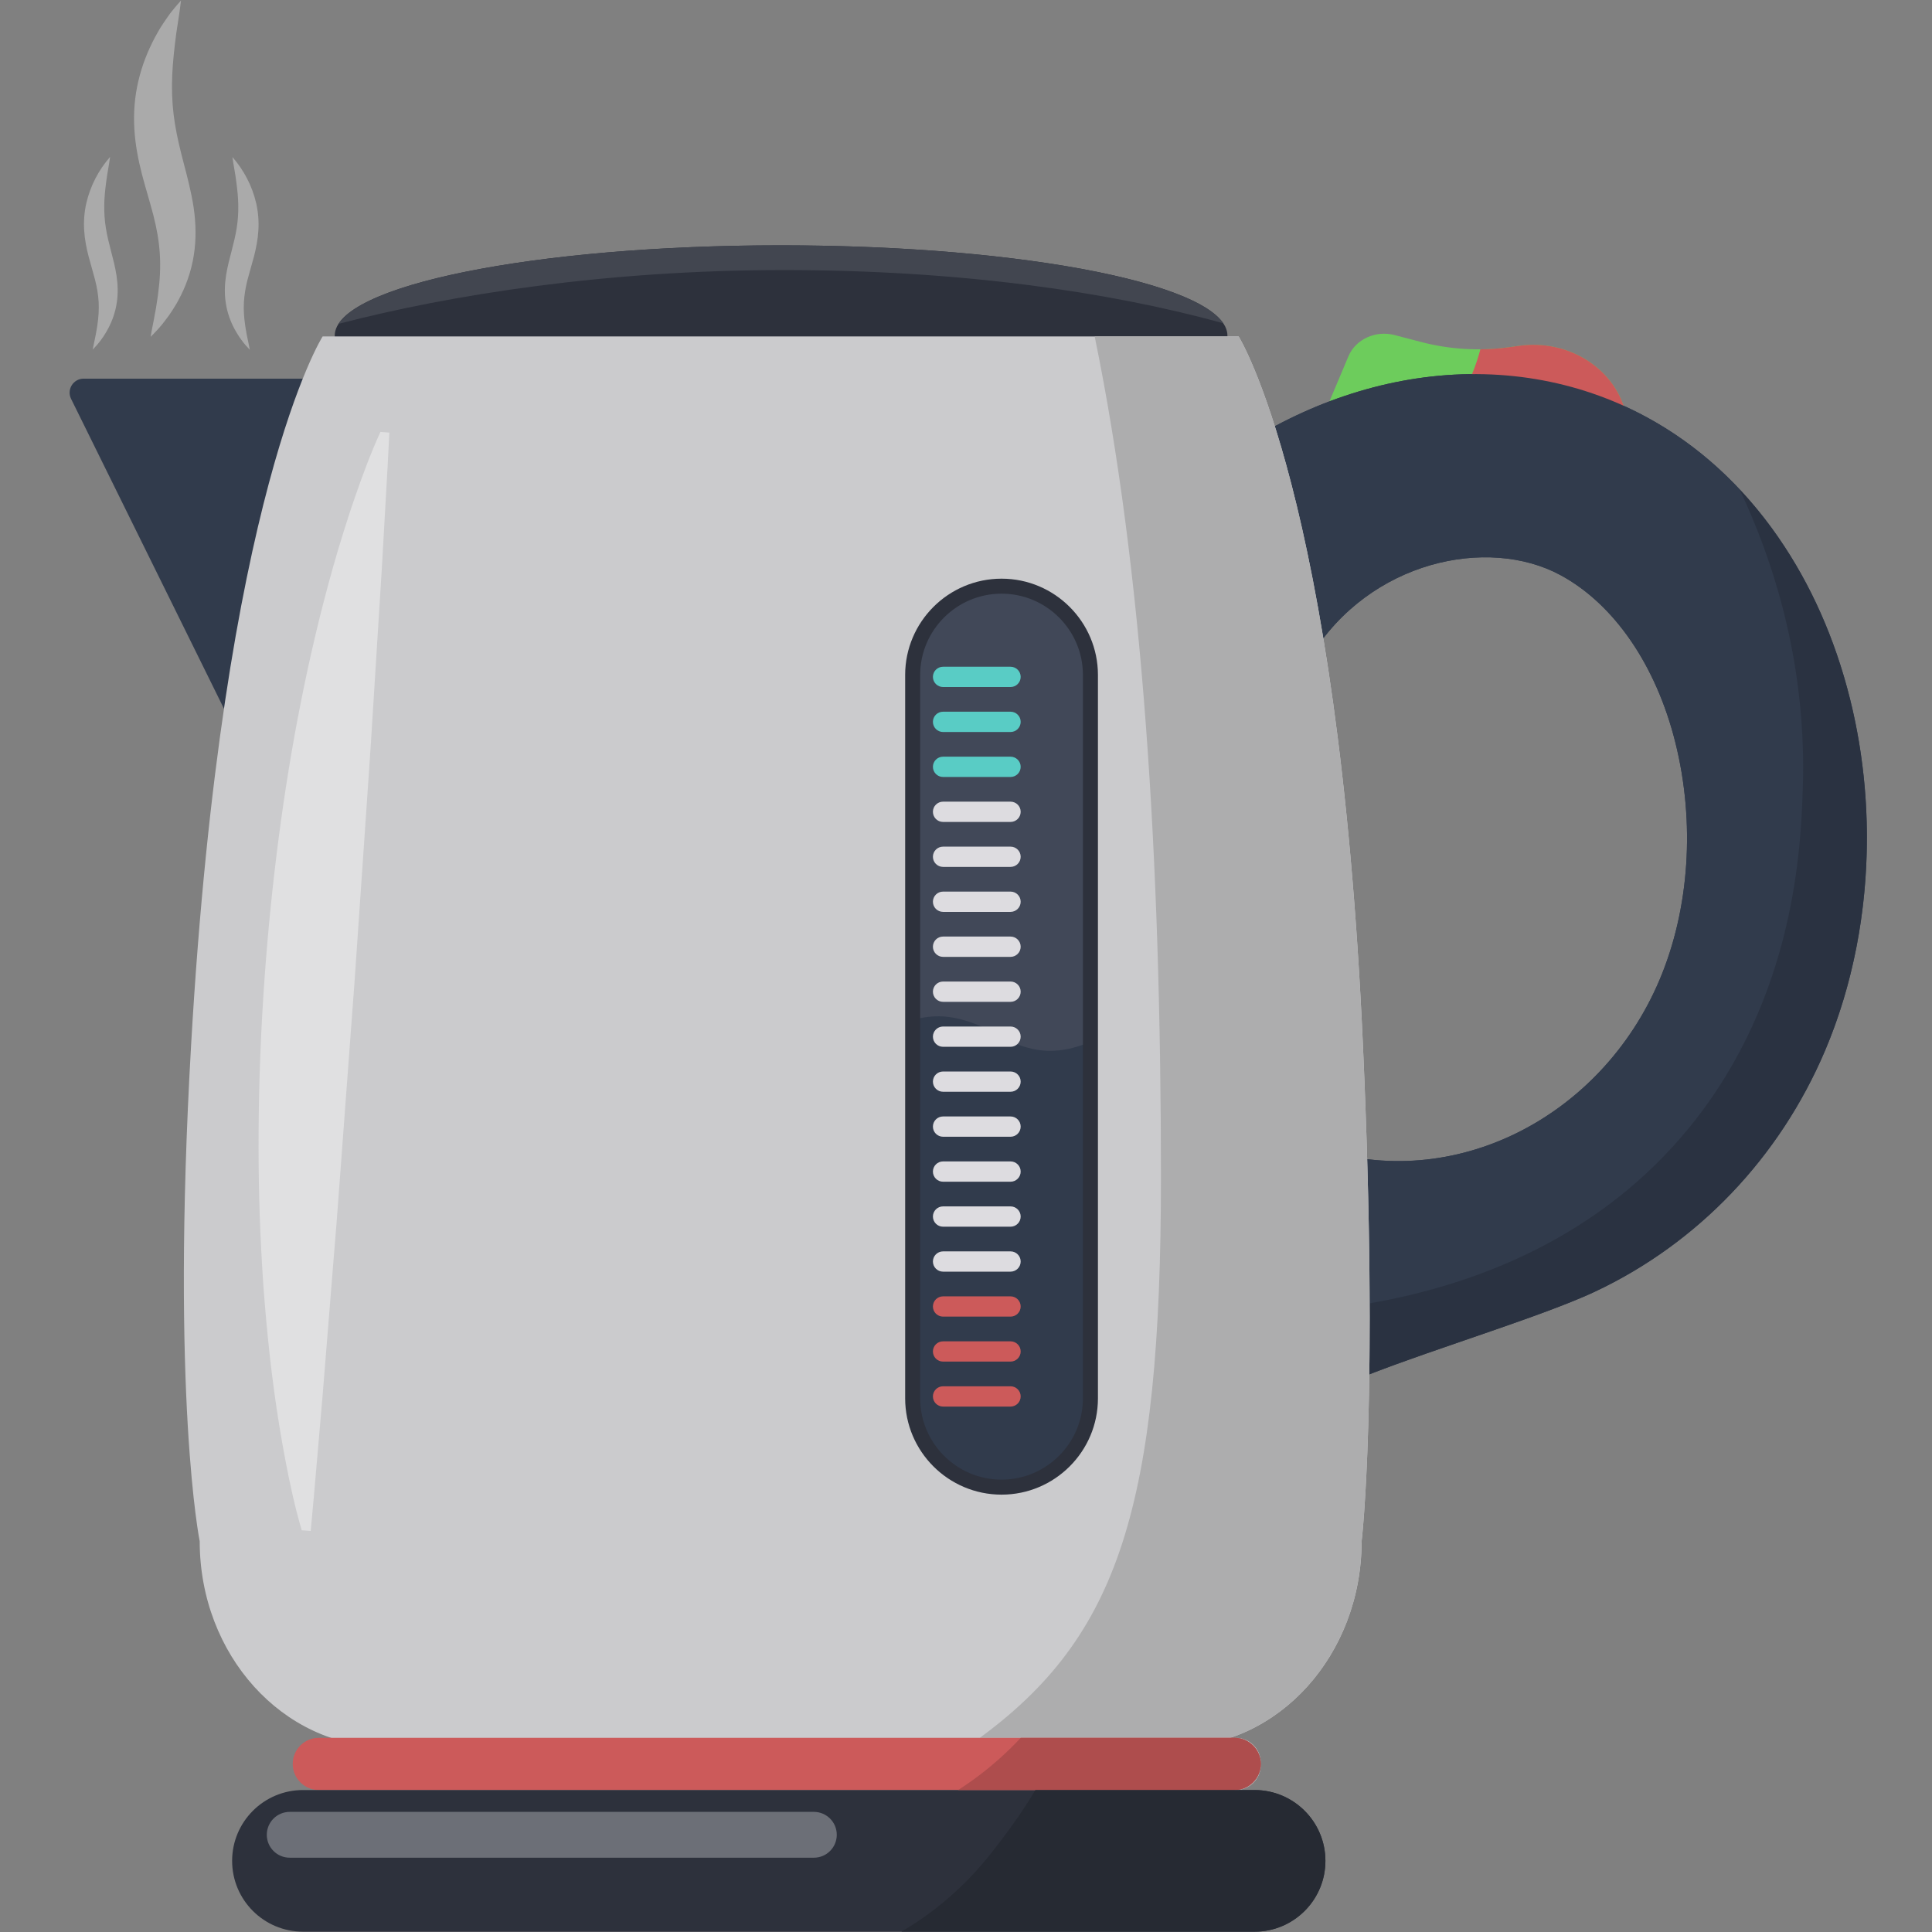<svg xmlns="http://www.w3.org/2000/svg" xmlns:xlink="http://www.w3.org/1999/xlink" width="500" zoomAndPan="magnify" viewBox="0 0 375 375" height="500" preserveAspectRatio="xMidYMid meet" version="1.0"><rect x="0" y="0" width="375" height="375" fill="#808080" stroke="none"/><defs><clipPath id="b6bfb13e56"><path d="M 232.434 72.23 L 362.367 72.23 L 362.367 270 L 232.434 270 Z M 232.434 72.23 " clip-rule="nonzero"/></clipPath><clipPath id="c5c0dad7e2"><path d="M 265.039 94.727 L 362.367 94.727 L 362.367 266.93 L 265.039 266.93 Z M 265.039 94.727 " clip-rule="nonzero"/></clipPath><clipPath id="4d25d4a92b"><path d="M 45 347 L 257.277 347 L 257.277 374.938 L 45 374.938 Z M 45 347 " clip-rule="nonzero"/></clipPath><clipPath id="bf99d4033e"><path d="M 174.211 347 L 257.277 347 L 257.277 374.938 L 174.211 374.938 Z M 174.211 347 " clip-rule="nonzero"/></clipPath></defs><path fill="#6dcc5c" d="M 315.461 79.762 L 257.262 79.762 L 261.734 69.148 C 263.125 65.852 267.004 64.07 270.691 65.035 L 275.797 66.371 C 281.41 67.844 287.301 68.184 293.07 67.367 L 294.848 67.117 C 304.219 65.797 313.141 71.27 315.461 79.762 " fill-opacity="1" fill-rule="nonzero"/><g clip-path="url(#b6bfb13e56)"><path fill="#313b4c" d="M 259.398 269.496 C 252.98 269.496 255.566 222.777 255.566 222.777 C 282.195 231.672 310.793 216.863 322.086 190.262 C 327.941 176.465 329.066 159.633 325.176 144.082 C 321.422 129.086 313.293 117.254 302.879 111.625 C 288.785 104.008 265.852 108.871 254.457 127.371 L 232.57 92.586 C 245.336 82.336 259.961 75.73 274.863 73.477 C 290.652 71.094 306.086 73.664 319.504 80.914 C 329.582 86.359 338.227 94.242 345.199 104.34 C 351.492 113.449 356.16 123.969 359.074 135.609 C 364.77 158.371 363.016 183.258 354.254 203.898 C 345.426 224.695 329.539 241.332 309.523 250.738 C 297.809 256.246 270.039 264.285 259.398 269.496 " fill-opacity="1" fill-rule="nonzero"/></g><path fill="#cc5a5a" d="M 294.848 67.117 L 293.07 67.367 C 291.168 67.637 289.258 67.777 287.344 67.797 C 285.957 72.996 283.773 77.023 281.965 79.762 L 315.461 79.762 C 313.141 71.27 304.219 65.797 294.848 67.117 " fill-opacity="1" fill-rule="nonzero"/><path fill="#313b4c" d="M 328.078 218.621 C 348.539 193.375 349.547 164.004 349.918 153.145 C 350.75 128.859 344.211 108.832 337.652 94.973 C 332.281 89.25 326.215 84.539 319.504 80.914 C 306.086 73.664 290.652 71.094 274.863 73.477 C 259.961 75.73 245.336 82.336 232.57 92.586 L 254.457 127.371 C 265.852 108.871 288.785 104.008 302.879 111.625 C 313.293 117.254 321.422 129.086 325.176 144.082 C 329.066 159.633 327.941 176.465 322.086 190.262 C 310.793 216.863 282.195 231.672 255.566 222.777 C 255.566 222.777 254.57 240.746 255.348 254.395 C 277.066 252.289 307.203 244.367 328.078 218.621 " fill-opacity="1" fill-rule="nonzero"/><path fill="#d9d9d9" d="M 345.152 104.27 C 345.148 104.262 345.145 104.258 345.137 104.246 C 345.145 104.258 345.148 104.262 345.152 104.27 M 345.098 104.191 C 345.094 104.188 345.094 104.184 345.09 104.176 C 345.094 104.184 345.094 104.188 345.098 104.191 " fill-opacity="1" fill-rule="nonzero"/><g clip-path="url(#c5c0dad7e2)"><path fill="#2a3241" d="M 265.781 266.762 C 265.828 263.469 265.852 259.902 265.852 256.059 C 265.852 255.051 265.852 254.027 265.848 252.977 C 286.078 249.449 310.398 240.426 328.078 218.621 C 348.539 193.375 349.547 164.004 349.918 153.145 C 349.965 151.723 349.988 150.316 349.988 148.922 C 349.984 126.535 343.824 108.02 337.652 94.973 C 340.309 97.801 342.789 100.867 345.09 104.176 C 345.094 104.184 345.094 104.188 345.098 104.191 C 345.113 104.211 345.125 104.23 345.137 104.246 C 345.145 104.258 345.148 104.262 345.152 104.27 C 345.168 104.293 345.188 104.316 345.199 104.34 C 351.492 113.449 356.16 123.969 359.074 135.609 C 361.277 144.414 362.363 153.531 362.363 162.602 C 362.363 176.984 359.625 191.242 354.254 203.898 C 345.426 224.695 329.539 241.332 309.523 250.738 C 299.707 255.352 278.621 261.742 265.781 266.762 " fill-opacity="1" fill-rule="nonzero"/></g><path fill="#313b4c" d="M 46.168 143.02 L 63.586 73.496 L 16.238 73.496 C 14.223 73.496 12.906 75.609 13.797 77.418 L 46.168 143.02 " fill-opacity="1" fill-rule="nonzero"/><path fill="#2d313c" d="M 238.242 65.145 C 238.242 74.824 199.457 82.672 151.605 82.672 C 103.758 82.672 64.973 74.824 64.973 65.145 C 64.973 55.465 103.758 47.617 151.605 47.617 C 199.457 47.617 238.242 55.465 238.242 65.145 " fill-opacity="1" fill-rule="nonzero"/><path fill="#ffffff" d="M 144.836 47.668 L 144.836 47.668 M 144.895 47.668 C 144.898 47.668 144.902 47.668 144.906 47.668 C 144.902 47.668 144.898 47.668 144.895 47.668 M 144.961 47.668 L 144.965 47.668 C 144.961 47.668 144.965 47.668 144.961 47.668 M 145.594 47.66 C 145.594 47.66 145.598 47.66 145.602 47.66 C 145.598 47.66 145.594 47.66 145.594 47.66 M 145.656 47.656 C 145.66 47.656 145.664 47.656 145.664 47.656 C 145.664 47.656 145.66 47.656 145.656 47.656 M 145.723 47.656 L 145.727 47.656 L 145.723 47.656 M 145.785 47.656 C 145.785 47.656 145.789 47.656 145.793 47.656 C 145.789 47.656 145.785 47.656 145.785 47.656 M 146.16 47.652 C 146.164 47.652 146.164 47.652 146.168 47.652 C 146.164 47.652 146.164 47.652 146.16 47.652 M 146.289 47.652 L 146.301 47.652 L 146.289 47.652 M 146.352 47.648 C 146.355 47.648 146.355 47.648 146.363 47.648 C 146.359 47.648 146.355 47.648 146.352 47.648 M 146.418 47.648 L 146.426 47.648 C 146.422 47.648 146.422 47.648 146.418 47.648 M 146.543 47.648 C 146.547 47.648 146.551 47.648 146.559 47.648 C 146.551 47.648 146.547 47.648 146.543 47.648 M 146.613 47.645 L 146.613 47.645 M 147.051 47.641 C 147.055 47.641 147.059 47.641 147.062 47.641 C 147.059 47.641 147.051 47.641 147.051 47.641 M 147.102 47.641 C 147.113 47.641 147.125 47.641 147.137 47.641 C 147.125 47.641 147.113 47.641 147.102 47.641 M 147.168 47.641 C 147.176 47.641 147.188 47.641 147.195 47.641 C 147.188 47.641 147.18 47.641 147.168 47.641 M 147.242 47.641 C 147.25 47.641 147.25 47.641 147.258 47.641 C 147.25 47.641 147.25 47.641 147.242 47.641 M 147.305 47.641 C 147.312 47.641 147.316 47.641 147.324 47.641 C 147.316 47.641 147.312 47.641 147.305 47.641 M 147.371 47.641 C 147.375 47.641 147.383 47.641 147.387 47.641 C 147.383 47.641 147.379 47.641 147.371 47.641 M 147.438 47.641 C 147.438 47.641 147.441 47.641 147.445 47.641 C 147.441 47.641 147.438 47.641 147.438 47.641 M 147.668 47.637 C 147.684 47.637 147.688 47.637 147.699 47.637 C 147.688 47.637 147.684 47.637 147.668 47.637 M 147.734 47.637 C 147.742 47.637 147.754 47.633 147.762 47.633 C 147.75 47.633 147.746 47.637 147.734 47.637 M 147.805 47.633 C 147.812 47.633 147.82 47.633 147.828 47.633 C 147.82 47.633 147.812 47.633 147.805 47.633 M 147.875 47.633 C 147.883 47.633 147.887 47.633 147.891 47.633 C 147.887 47.633 147.883 47.633 147.875 47.633 M 147.938 47.633 C 147.945 47.633 147.953 47.633 147.961 47.633 C 147.953 47.633 147.945 47.633 147.938 47.633 M 148.008 47.633 C 148.008 47.633 148.016 47.633 148.023 47.633 C 148.016 47.633 148.012 47.633 148.008 47.633 M 148.066 47.633 C 148.078 47.633 148.09 47.633 148.098 47.633 C 148.09 47.633 148.078 47.633 148.066 47.633 M 155.133 47.633 C 155.125 47.633 155.113 47.633 155.109 47.629 C 155.117 47.633 155.125 47.633 155.133 47.633 M 148.129 47.629 C 148.145 47.629 148.152 47.629 148.168 47.629 C 148.156 47.629 148.141 47.629 148.129 47.629 M 155.074 47.629 C 155.062 47.629 155.059 47.629 155.043 47.629 C 155.051 47.629 155.066 47.629 155.074 47.629 M 148.199 47.629 C 148.215 47.629 148.234 47.629 148.25 47.629 C 148.23 47.629 148.215 47.629 148.199 47.629 M 155.004 47.629 C 154.992 47.629 154.984 47.629 154.977 47.629 C 154.984 47.629 154.996 47.629 155.004 47.629 M 148.258 47.629 C 148.281 47.629 148.305 47.629 148.324 47.629 C 148.301 47.629 148.281 47.629 148.258 47.629 M 154.941 47.629 C 154.934 47.629 154.922 47.629 154.91 47.629 C 154.922 47.629 154.934 47.629 154.941 47.629 M 148.328 47.629 C 148.375 47.629 148.418 47.629 148.465 47.629 C 148.418 47.629 148.375 47.629 148.328 47.629 M 154.875 47.629 C 154.867 47.629 154.848 47.629 154.84 47.629 C 154.852 47.629 154.863 47.629 154.875 47.629 M 154.812 47.629 C 154.801 47.629 154.785 47.629 154.773 47.629 C 154.785 47.629 154.801 47.629 154.812 47.629 M 154.742 47.629 C 154.734 47.629 154.727 47.629 154.719 47.629 C 154.727 47.629 154.734 47.629 154.742 47.629 M 148.492 47.629 C 148.508 47.629 148.516 47.629 148.531 47.629 C 148.52 47.629 148.504 47.629 148.492 47.629 M 148.562 47.629 C 148.574 47.629 148.582 47.629 148.594 47.629 C 148.582 47.629 148.578 47.629 148.562 47.629 M 148.633 47.629 C 148.645 47.629 148.652 47.629 148.664 47.629 C 148.652 47.629 148.645 47.629 148.633 47.629 M 154.555 47.629 C 154.555 47.629 154.547 47.629 154.543 47.629 C 154.547 47.629 154.555 47.629 154.555 47.629 M 148.691 47.629 C 148.703 47.629 148.723 47.629 148.734 47.629 C 148.719 47.629 148.703 47.629 148.691 47.629 M 154.508 47.629 C 154.5 47.629 154.488 47.629 154.477 47.629 C 154.488 47.629 154.496 47.629 154.508 47.629 M 148.758 47.629 C 148.773 47.629 148.789 47.629 148.805 47.629 C 148.789 47.629 148.773 47.629 148.758 47.629 M 154.441 47.629 C 154.43 47.629 154.422 47.629 154.41 47.629 C 154.422 47.629 154.43 47.629 154.441 47.629 M 148.82 47.629 C 148.836 47.629 148.855 47.629 148.871 47.629 C 148.855 47.629 148.84 47.629 148.82 47.629 M 154.379 47.629 C 154.367 47.629 154.355 47.629 154.344 47.629 C 154.355 47.629 154.367 47.629 154.379 47.629 M 148.891 47.629 C 148.906 47.629 148.926 47.629 148.945 47.629 C 148.926 47.629 148.91 47.629 148.891 47.629 M 154.312 47.629 C 154.297 47.629 154.289 47.629 154.277 47.629 C 154.285 47.629 154.301 47.629 154.312 47.629 M 148.957 47.629 C 148.973 47.625 148.992 47.625 149.008 47.625 C 148.996 47.625 148.973 47.625 148.957 47.629 M 154.246 47.625 C 154.23 47.625 154.223 47.625 154.211 47.625 C 154.223 47.625 154.23 47.625 154.246 47.625 M 149.027 47.625 C 149.047 47.625 149.066 47.625 149.082 47.625 C 149.066 47.625 149.047 47.625 149.027 47.625 M 154.176 47.625 C 154.168 47.625 154.152 47.625 154.145 47.625 C 154.156 47.625 154.164 47.625 154.176 47.625 M 149.094 47.625 C 149.137 47.625 149.188 47.625 149.23 47.625 C 149.188 47.625 149.141 47.625 149.094 47.625 M 154.109 47.625 C 154.098 47.625 154.082 47.625 154.066 47.625 C 154.082 47.625 154.098 47.625 154.109 47.625 M 154.047 47.625 C 154.031 47.625 154.004 47.625 153.988 47.625 C 154.008 47.625 154.027 47.625 154.047 47.625 M 153.98 47.625 C 153.965 47.625 153.945 47.625 153.93 47.625 C 153.945 47.625 153.961 47.625 153.98 47.625 M 149.246 47.625 C 149.262 47.625 149.277 47.625 149.297 47.625 C 149.281 47.625 149.262 47.625 149.246 47.625 M 153.91 47.625 C 153.863 47.625 153.824 47.625 153.777 47.625 C 153.824 47.625 153.863 47.625 153.91 47.625 M 149.324 47.625 C 149.34 47.625 149.352 47.625 149.367 47.625 C 149.352 47.625 149.34 47.625 149.324 47.625 M 149.387 47.625 C 149.398 47.625 149.418 47.625 149.43 47.625 C 149.418 47.625 149.402 47.625 149.387 47.625 M 153.758 47.625 C 153.742 47.625 153.727 47.625 153.711 47.625 C 153.73 47.625 153.742 47.625 153.758 47.625 M 149.461 47.625 C 149.473 47.625 149.484 47.625 149.496 47.625 C 149.484 47.625 149.473 47.625 149.461 47.625 M 149.539 47.625 C 149.543 47.625 149.551 47.625 149.555 47.625 C 149.551 47.625 149.543 47.625 149.539 47.625 M 153.66 47.625 C 153.656 47.625 153.656 47.625 153.652 47.625 C 153.656 47.625 153.656 47.625 153.66 47.625 M 149.605 47.621 C 149.609 47.621 149.617 47.621 149.625 47.621 C 149.621 47.621 149.609 47.621 149.605 47.621 M 153.602 47.621 C 153.594 47.621 153.59 47.621 153.582 47.621 C 153.59 47.621 153.594 47.621 153.602 47.621 M 149.668 47.621 C 149.676 47.621 149.688 47.621 149.691 47.621 C 149.684 47.621 149.676 47.621 149.668 47.621 M 153.539 47.621 C 153.535 47.621 153.523 47.621 153.516 47.621 C 153.523 47.621 153.535 47.621 153.539 47.621 M 149.73 47.621 C 149.742 47.621 149.758 47.621 149.77 47.621 C 149.754 47.621 149.746 47.621 149.73 47.621 M 153.473 47.621 C 153.469 47.621 153.457 47.621 153.445 47.621 C 153.457 47.621 153.469 47.621 153.473 47.621 M 149.797 47.621 C 149.812 47.621 149.828 47.621 149.84 47.621 C 149.824 47.621 149.812 47.621 149.797 47.621 M 153.41 47.621 C 153.402 47.621 153.387 47.621 153.375 47.621 C 153.391 47.621 153.402 47.621 153.41 47.621 M 149.863 47.621 C 149.883 47.621 149.902 47.621 149.922 47.621 C 149.902 47.621 149.883 47.621 149.863 47.621 M 153.348 47.621 C 153.332 47.621 153.32 47.621 153.305 47.621 C 153.316 47.621 153.332 47.621 153.348 47.621 M 149.93 47.621 C 149.953 47.621 149.973 47.621 150 47.621 C 149.973 47.621 149.953 47.621 149.93 47.621 M 153.281 47.621 C 153.266 47.621 153.25 47.621 153.234 47.621 C 153.25 47.621 153.266 47.621 153.281 47.621 M 153.215 47.621 C 153.199 47.621 153.188 47.621 153.176 47.621 C 153.188 47.621 153.199 47.621 153.215 47.621 M 153.039 47.621 C 153.031 47.621 153.023 47.621 153.012 47.621 C 153.023 47.621 153.027 47.621 153.039 47.621 M 150.176 47.621 C 150.188 47.621 150.191 47.621 150.195 47.621 C 150.188 47.621 150.188 47.621 150.176 47.621 M 152.984 47.621 C 152.969 47.621 152.957 47.621 152.945 47.621 C 152.957 47.621 152.969 47.621 152.984 47.621 M 150.23 47.621 C 150.246 47.621 150.258 47.621 150.266 47.621 C 150.254 47.621 150.246 47.621 150.23 47.621 M 150.301 47.621 C 150.312 47.621 150.32 47.621 150.336 47.621 C 150.324 47.621 150.312 47.621 150.301 47.621 M 152.914 47.621 C 152.902 47.621 152.891 47.621 152.875 47.621 C 152.891 47.621 152.902 47.621 152.914 47.621 M 150.359 47.621 C 150.379 47.621 150.391 47.621 150.406 47.621 C 150.391 47.621 150.375 47.621 150.359 47.621 M 152.848 47.621 C 152.836 47.621 152.824 47.621 152.809 47.621 C 152.82 47.621 152.836 47.621 152.848 47.621 M 150.43 47.617 C 150.441 47.617 150.461 47.617 150.477 47.617 C 150.457 47.617 150.449 47.617 150.43 47.617 M 152.781 47.617 C 152.77 47.617 152.754 47.617 152.738 47.617 C 152.754 47.617 152.77 47.617 152.781 47.617 M 150.492 47.617 C 150.508 47.617 150.527 47.617 150.543 47.617 C 150.527 47.617 150.508 47.617 150.492 47.617 M 152.715 47.617 C 152.699 47.617 152.691 47.617 152.676 47.617 C 152.688 47.617 152.699 47.617 152.715 47.617 M 150.57 47.617 C 150.578 47.617 150.594 47.617 150.605 47.617 C 150.594 47.617 150.582 47.617 150.57 47.617 M 152.645 47.617 C 152.633 47.617 152.621 47.617 152.613 47.617 C 152.621 47.617 152.633 47.617 152.645 47.617 M 150.633 47.617 C 150.648 47.617 150.664 47.617 150.68 47.617 C 150.664 47.617 150.648 47.617 150.633 47.617 M 152.578 47.617 C 152.566 47.617 152.559 47.617 152.551 47.617 C 152.559 47.617 152.566 47.617 152.578 47.617 M 150.703 47.617 C 150.746 47.617 150.789 47.617 150.836 47.617 C 150.789 47.617 150.746 47.617 150.703 47.617 M 152.508 47.617 C 152.496 47.617 152.496 47.617 152.484 47.617 C 152.492 47.617 152.5 47.617 152.508 47.617 M 152.441 47.617 C 152.438 47.617 152.426 47.617 152.418 47.617 C 152.43 47.617 152.434 47.617 152.441 47.617 M 150.855 47.617 C 150.871 47.617 150.887 47.617 150.902 47.617 C 150.883 47.617 150.875 47.617 150.855 47.617 M 150.938 47.617 C 150.949 47.617 150.957 47.617 150.965 47.617 C 150.957 47.617 150.949 47.617 150.938 47.617 M 152.258 47.617 C 152.254 47.617 152.25 47.617 152.25 47.617 C 152.25 47.617 152.254 47.617 152.258 47.617 M 151.004 47.617 C 151.012 47.617 151.031 47.617 151.039 47.617 C 151.027 47.617 151.016 47.617 151.004 47.617 M 152.211 47.617 C 152.199 47.617 152.184 47.617 152.172 47.617 C 152.184 47.617 152.199 47.617 152.211 47.617 M 151.07 47.617 C 151.078 47.617 151.09 47.617 151.098 47.617 C 151.09 47.617 151.078 47.617 151.07 47.617 M 152.145 47.617 C 152.137 47.617 152.121 47.617 152.113 47.617 C 152.125 47.617 152.133 47.617 152.145 47.617 M 151.141 47.617 C 151.152 47.617 151.16 47.617 151.168 47.617 C 151.164 47.617 151.148 47.617 151.141 47.617 M 152.074 47.617 C 152.062 47.617 152.051 47.617 152.043 47.617 C 152.055 47.617 152.062 47.617 152.074 47.617 M 152.012 47.617 C 152 47.617 151.98 47.617 151.969 47.617 C 151.984 47.617 151.996 47.617 152.012 47.617 M 151.203 47.617 C 151.215 47.617 151.227 47.617 151.238 47.617 C 151.227 47.617 151.215 47.617 151.203 47.617 M 151.949 47.617 C 151.93 47.617 151.914 47.617 151.898 47.617 C 151.918 47.617 151.93 47.617 151.949 47.617 M 151.273 47.617 C 151.285 47.617 151.293 47.617 151.305 47.617 C 151.293 47.617 151.285 47.617 151.273 47.617 M 151.879 47.617 C 151.863 47.617 151.852 47.617 151.84 47.617 C 151.852 47.617 151.867 47.617 151.879 47.617 M 151.34 47.617 C 151.348 47.617 151.359 47.617 151.371 47.617 C 151.355 47.617 151.352 47.617 151.34 47.617 M 151.809 47.617 C 151.797 47.617 151.785 47.617 151.773 47.617 C 151.785 47.617 151.797 47.617 151.809 47.617 M 151.41 47.617 C 151.418 47.617 151.426 47.617 151.438 47.617 C 151.426 47.617 151.422 47.617 151.41 47.617 M 151.473 47.617 C 151.492 47.617 151.508 47.617 151.527 47.617 C 151.508 47.617 151.492 47.617 151.473 47.617 M 151.738 47.617 C 151.723 47.617 151.711 47.617 151.695 47.617 C 151.711 47.617 151.723 47.617 151.738 47.617 M 151.539 47.617 C 151.562 47.617 151.582 47.617 151.605 47.617 C 151.586 47.617 151.559 47.617 151.539 47.617 M 151.676 47.617 C 151.652 47.617 151.629 47.617 151.605 47.617 C 151.629 47.617 151.652 47.617 151.676 47.617 " fill-opacity="1" fill-rule="nonzero"/><path fill="#424650" d="M 65.703 62.863 C 70.949 54.707 103.902 48.312 144.836 47.668 C 144.859 47.668 144.875 47.668 144.895 47.668 C 144.898 47.668 144.902 47.668 144.906 47.668 C 144.926 47.668 144.945 47.668 144.961 47.668 C 144.965 47.668 144.961 47.668 144.965 47.668 C 145.152 47.668 145.344 47.664 145.531 47.66 C 145.555 47.66 145.57 47.66 145.594 47.66 C 145.594 47.66 145.598 47.66 145.602 47.66 C 145.621 47.656 145.637 47.656 145.656 47.656 C 145.66 47.656 145.664 47.656 145.664 47.656 C 145.684 47.656 145.703 47.656 145.723 47.656 L 145.727 47.656 C 145.746 47.656 145.762 47.656 145.785 47.656 C 145.785 47.656 145.789 47.656 145.793 47.656 C 145.914 47.656 146.039 47.656 146.16 47.652 C 146.164 47.652 146.164 47.652 146.168 47.652 C 146.211 47.652 146.246 47.652 146.289 47.652 L 146.301 47.652 C 146.316 47.652 146.332 47.648 146.352 47.648 C 146.355 47.648 146.359 47.648 146.363 47.648 C 146.383 47.648 146.398 47.648 146.418 47.648 C 146.422 47.648 146.422 47.648 146.426 47.648 C 146.465 47.648 146.504 47.648 146.543 47.648 C 146.547 47.648 146.551 47.648 146.559 47.648 C 146.574 47.648 146.594 47.645 146.613 47.645 C 146.762 47.645 146.902 47.641 147.051 47.641 C 147.051 47.641 147.059 47.641 147.062 47.641 C 147.074 47.641 147.09 47.641 147.102 47.641 C 147.113 47.641 147.125 47.641 147.137 47.641 C 147.148 47.641 147.152 47.641 147.168 47.641 C 147.18 47.641 147.188 47.641 147.195 47.641 C 147.211 47.641 147.227 47.641 147.242 47.641 C 147.25 47.641 147.25 47.641 147.258 47.641 C 147.273 47.641 147.289 47.641 147.305 47.641 C 147.312 47.641 147.316 47.641 147.324 47.641 C 147.344 47.641 147.355 47.641 147.371 47.641 C 147.379 47.641 147.383 47.641 147.387 47.641 C 147.406 47.641 147.418 47.641 147.438 47.641 C 147.438 47.641 147.441 47.641 147.445 47.641 C 147.52 47.637 147.598 47.637 147.668 47.637 C 147.684 47.637 147.688 47.637 147.699 47.637 C 147.711 47.637 147.723 47.637 147.734 47.637 C 147.746 47.637 147.75 47.633 147.762 47.633 C 147.777 47.633 147.793 47.633 147.805 47.633 C 147.812 47.633 147.82 47.633 147.828 47.633 C 147.844 47.633 147.859 47.633 147.875 47.633 C 147.883 47.633 147.887 47.633 147.891 47.633 C 147.902 47.633 147.926 47.633 147.938 47.633 C 147.945 47.633 147.953 47.633 147.961 47.633 C 147.977 47.633 147.988 47.633 148.008 47.633 C 148.012 47.633 148.016 47.633 148.023 47.633 C 148.035 47.633 148.051 47.633 148.066 47.633 C 148.078 47.633 148.09 47.633 148.098 47.633 C 148.105 47.629 148.121 47.629 148.129 47.629 C 148.141 47.629 148.156 47.629 148.168 47.629 C 148.176 47.629 148.188 47.629 148.199 47.629 C 148.215 47.629 148.23 47.629 148.25 47.629 C 148.254 47.629 148.254 47.629 148.258 47.629 C 148.281 47.629 148.301 47.629 148.324 47.629 L 148.328 47.629 C 148.375 47.629 148.418 47.629 148.465 47.629 C 148.473 47.629 148.484 47.629 148.492 47.629 C 148.504 47.629 148.52 47.629 148.531 47.629 C 148.539 47.629 148.551 47.629 148.562 47.629 C 148.578 47.629 148.582 47.629 148.594 47.629 C 148.605 47.629 148.621 47.629 148.633 47.629 C 148.645 47.629 148.652 47.629 148.664 47.629 C 148.672 47.629 148.684 47.629 148.691 47.629 C 148.703 47.629 148.719 47.629 148.734 47.629 C 148.742 47.629 148.75 47.629 148.758 47.629 C 148.773 47.629 148.789 47.629 148.805 47.629 C 148.809 47.629 148.816 47.629 148.82 47.629 C 148.84 47.629 148.855 47.629 148.871 47.629 C 148.879 47.629 148.887 47.629 148.891 47.629 C 148.91 47.629 148.926 47.629 148.945 47.629 C 148.949 47.629 148.953 47.629 148.957 47.629 C 148.973 47.625 148.996 47.625 149.008 47.625 C 149.016 47.625 149.023 47.625 149.027 47.625 C 149.047 47.625 149.066 47.625 149.082 47.625 C 149.086 47.625 149.094 47.625 149.094 47.625 C 149.141 47.625 149.188 47.625 149.23 47.625 C 149.238 47.625 149.242 47.625 149.246 47.625 C 149.262 47.625 149.281 47.625 149.297 47.625 C 149.305 47.625 149.316 47.625 149.324 47.625 C 149.34 47.625 149.352 47.625 149.367 47.625 C 149.379 47.625 149.379 47.625 149.387 47.625 C 149.402 47.625 149.418 47.625 149.43 47.625 C 149.441 47.625 149.453 47.625 149.461 47.625 C 149.473 47.625 149.484 47.625 149.496 47.625 C 149.512 47.625 149.523 47.625 149.539 47.625 C 149.543 47.625 149.551 47.625 149.555 47.625 C 149.57 47.625 149.586 47.621 149.605 47.621 C 149.609 47.621 149.621 47.621 149.625 47.621 C 149.641 47.621 149.656 47.621 149.668 47.621 C 149.676 47.621 149.684 47.621 149.691 47.621 C 149.707 47.621 149.719 47.621 149.73 47.621 C 149.746 47.621 149.754 47.621 149.77 47.621 C 149.777 47.621 149.785 47.621 149.797 47.621 C 149.812 47.621 149.824 47.621 149.84 47.621 C 149.852 47.621 149.855 47.621 149.863 47.621 C 149.883 47.621 149.902 47.621 149.922 47.621 L 149.93 47.621 C 149.953 47.621 149.973 47.621 150 47.621 C 150.055 47.621 150.117 47.621 150.176 47.621 C 150.188 47.621 150.188 47.621 150.195 47.621 C 150.207 47.621 150.223 47.621 150.23 47.621 C 150.246 47.621 150.254 47.621 150.266 47.621 C 150.277 47.621 150.289 47.621 150.301 47.621 C 150.312 47.621 150.324 47.621 150.336 47.621 C 150.34 47.621 150.355 47.621 150.359 47.621 C 150.375 47.621 150.391 47.621 150.406 47.621 C 150.414 47.617 150.422 47.617 150.43 47.617 C 150.449 47.617 150.457 47.617 150.477 47.617 C 150.484 47.617 150.488 47.617 150.492 47.617 C 150.508 47.617 150.527 47.617 150.543 47.617 C 150.551 47.617 150.559 47.617 150.57 47.617 C 150.582 47.617 150.594 47.617 150.605 47.617 C 150.613 47.617 150.625 47.617 150.633 47.617 C 150.648 47.617 150.664 47.617 150.68 47.617 C 150.684 47.617 150.691 47.617 150.703 47.617 C 150.746 47.617 150.789 47.617 150.836 47.617 C 150.84 47.617 150.848 47.617 150.855 47.617 C 150.875 47.617 150.883 47.617 150.902 47.617 C 150.914 47.617 150.926 47.617 150.938 47.617 C 150.949 47.617 150.957 47.617 150.965 47.617 C 150.977 47.617 150.992 47.617 151.004 47.617 C 151.016 47.617 151.027 47.617 151.039 47.617 C 151.047 47.617 151.059 47.617 151.07 47.617 C 151.078 47.617 151.09 47.617 151.098 47.617 C 151.113 47.617 151.125 47.617 151.141 47.617 C 151.148 47.617 151.164 47.617 151.168 47.617 C 151.18 47.617 151.195 47.617 151.203 47.617 C 151.215 47.617 151.227 47.617 151.238 47.617 C 151.25 47.617 151.262 47.617 151.273 47.617 C 151.285 47.617 151.293 47.617 151.305 47.617 C 151.316 47.617 151.328 47.617 151.34 47.617 C 151.352 47.617 151.355 47.617 151.371 47.617 C 151.383 47.617 151.395 47.617 151.41 47.617 C 151.422 47.617 151.426 47.617 151.438 47.617 C 151.449 47.617 151.465 47.617 151.473 47.617 C 151.492 47.617 151.508 47.617 151.527 47.617 C 151.531 47.617 151.535 47.617 151.539 47.617 C 151.559 47.617 151.586 47.617 151.605 47.617 C 151.629 47.617 151.652 47.617 151.676 47.617 C 151.684 47.617 151.688 47.617 151.695 47.617 C 151.711 47.617 151.723 47.617 151.738 47.617 C 151.75 47.617 151.762 47.617 151.773 47.617 C 151.785 47.617 151.797 47.617 151.809 47.617 C 151.816 47.617 151.828 47.617 151.84 47.617 C 151.852 47.617 151.863 47.617 151.879 47.617 C 151.887 47.617 151.895 47.617 151.898 47.617 C 151.914 47.617 151.93 47.617 151.949 47.617 C 151.953 47.617 151.969 47.617 151.969 47.617 C 151.98 47.617 152 47.617 152.012 47.617 C 152.02 47.617 152.031 47.617 152.043 47.617 C 152.051 47.617 152.062 47.617 152.074 47.617 C 152.086 47.617 152.102 47.617 152.113 47.617 C 152.121 47.617 152.137 47.617 152.145 47.617 C 152.156 47.617 152.164 47.617 152.172 47.617 C 152.184 47.617 152.199 47.617 152.211 47.617 C 152.223 47.617 152.234 47.617 152.25 47.617 C 152.25 47.617 152.254 47.617 152.258 47.617 C 152.312 47.617 152.363 47.617 152.418 47.617 C 152.426 47.617 152.438 47.617 152.441 47.617 C 152.457 47.617 152.469 47.617 152.484 47.617 C 152.496 47.617 152.496 47.617 152.508 47.617 C 152.523 47.617 152.535 47.617 152.551 47.617 C 152.559 47.617 152.566 47.617 152.578 47.617 C 152.586 47.617 152.602 47.617 152.613 47.617 C 152.621 47.617 152.633 47.617 152.645 47.617 C 152.656 47.617 152.664 47.617 152.676 47.617 C 152.691 47.617 152.699 47.617 152.715 47.617 C 152.727 47.617 152.73 47.617 152.738 47.617 C 152.754 47.617 152.77 47.617 152.781 47.617 C 152.793 47.617 152.801 47.617 152.809 47.621 C 152.824 47.621 152.836 47.621 152.848 47.621 C 152.859 47.621 152.867 47.621 152.875 47.621 C 152.891 47.621 152.902 47.621 152.914 47.621 C 152.926 47.621 152.934 47.621 152.945 47.621 C 152.957 47.621 152.969 47.621 152.984 47.621 C 152.988 47.621 153.004 47.621 153.012 47.621 C 153.023 47.621 153.031 47.621 153.039 47.621 C 153.086 47.621 153.133 47.621 153.176 47.621 C 153.188 47.621 153.199 47.621 153.215 47.621 C 153.219 47.621 153.227 47.621 153.234 47.621 C 153.25 47.621 153.266 47.621 153.281 47.621 C 153.289 47.621 153.297 47.621 153.305 47.621 C 153.32 47.621 153.332 47.621 153.348 47.621 C 153.355 47.621 153.367 47.621 153.375 47.621 C 153.387 47.621 153.402 47.621 153.41 47.621 C 153.422 47.621 153.434 47.621 153.445 47.621 C 153.457 47.621 153.469 47.621 153.473 47.621 C 153.492 47.621 153.5 47.621 153.516 47.621 C 153.523 47.621 153.535 47.621 153.539 47.621 C 153.555 47.621 153.566 47.621 153.582 47.621 C 153.59 47.621 153.594 47.621 153.602 47.621 C 153.621 47.621 153.633 47.625 153.652 47.625 C 153.656 47.625 153.656 47.625 153.66 47.625 C 153.676 47.625 153.695 47.625 153.711 47.625 C 153.727 47.625 153.742 47.625 153.758 47.625 C 153.762 47.625 153.77 47.625 153.777 47.625 C 153.824 47.625 153.863 47.625 153.91 47.625 C 153.918 47.625 153.922 47.625 153.93 47.625 C 153.945 47.625 153.965 47.625 153.98 47.625 C 153.984 47.625 153.988 47.625 153.988 47.625 C 154.004 47.625 154.031 47.625 154.047 47.625 C 154.055 47.625 154.062 47.625 154.066 47.625 C 154.082 47.625 154.098 47.625 154.109 47.625 C 154.121 47.625 154.137 47.625 154.145 47.625 C 154.152 47.625 154.168 47.625 154.176 47.625 C 154.191 47.625 154.199 47.625 154.211 47.625 C 154.223 47.625 154.23 47.625 154.246 47.625 C 154.254 47.629 154.266 47.629 154.277 47.629 C 154.289 47.629 154.297 47.629 154.312 47.629 C 154.324 47.629 154.332 47.629 154.344 47.629 C 154.355 47.629 154.367 47.629 154.379 47.629 C 154.395 47.629 154.402 47.629 154.41 47.629 C 154.422 47.629 154.43 47.629 154.441 47.629 C 154.449 47.629 154.469 47.629 154.477 47.629 C 154.488 47.629 154.5 47.629 154.508 47.629 C 154.52 47.629 154.531 47.629 154.543 47.629 C 154.547 47.629 154.555 47.629 154.555 47.629 C 154.613 47.629 154.664 47.629 154.719 47.629 C 154.727 47.629 154.734 47.629 154.742 47.629 C 154.754 47.629 154.762 47.629 154.773 47.629 C 154.785 47.629 154.801 47.629 154.812 47.629 C 154.82 47.629 154.828 47.629 154.84 47.629 C 154.848 47.629 154.867 47.629 154.875 47.629 C 154.887 47.629 154.898 47.629 154.91 47.629 C 154.922 47.629 154.934 47.629 154.941 47.629 C 154.953 47.629 154.965 47.629 154.977 47.629 C 154.984 47.629 154.992 47.629 155.004 47.629 C 155.02 47.629 155.031 47.629 155.043 47.629 C 155.059 47.629 155.062 47.629 155.074 47.629 C 155.086 47.629 155.098 47.629 155.109 47.629 C 155.113 47.633 155.125 47.633 155.133 47.633 C 197.344 47.977 231.781 54.426 237.426 62.738 C 215.207 56.598 186.094 52.418 152.117 52.418 C 117.891 52.418 87.613 57.152 65.703 62.863 " fill-opacity="1" fill-rule="nonzero"/><path fill="#cbcbcd" d="M 228.238 339.055 L 74.812 339.055 C 54.898 339.055 38.762 321.195 38.762 299.164 C 38.762 299.164 33.145 271.453 37.094 202.832 C 43.262 95.605 62.625 65.301 62.625 65.301 L 240.422 65.301 C 240.422 65.301 259.746 96.199 264.543 202.832 C 267.633 271.508 264.289 299.164 264.289 299.164 C 264.289 321.195 248.148 339.055 228.238 339.055 " fill-opacity="1" fill-rule="nonzero"/><path fill="#adadae" d="M 198.133 337.309 L 190.184 337.309 C 216.965 317.664 225.359 292.691 225.34 228.297 C 225.32 166.227 221.797 110.633 212.477 65.301 L 240.422 65.301 C 240.422 65.301 259.746 96.199 264.543 202.832 C 265.52 224.527 265.852 242.129 265.852 256.059 C 265.852 286.223 264.289 299.164 264.289 299.164 C 264.289 299.77 264.277 300.363 264.25 300.961 C 263.562 318.129 253.07 332.477 238.816 337.309 L 198.133 337.309 " fill-opacity="1" fill-rule="nonzero"/><path fill="#cc5a5a" d="M 239.648 347.445 L 61.891 347.445 C 59.086 347.445 56.816 345.176 56.816 342.375 C 56.816 339.578 59.086 337.309 61.891 337.309 L 239.648 337.309 C 242.449 337.309 244.723 339.578 244.723 342.375 C 244.723 345.176 242.449 347.445 239.648 347.445 " fill-opacity="1" fill-rule="nonzero"/><path fill="#414858" d="M 194.402 288.652 C 184.871 288.652 177.148 280.934 177.148 271.414 L 177.148 131.016 C 177.148 121.496 184.871 113.777 194.402 113.777 C 203.93 113.777 211.652 121.496 211.652 131.016 L 211.652 271.414 C 211.652 280.934 203.93 288.652 194.402 288.652 " fill-opacity="1" fill-rule="nonzero"/><path fill="#313b4c" d="M 200.297 203.566 C 194.512 202.223 192.977 199.727 187.191 198.039 C 184.754 197.328 181.484 196.754 177.148 197.977 L 177.148 271.414 C 177.148 280.934 184.871 288.652 194.402 288.652 C 203.93 288.652 211.652 280.934 211.652 271.414 L 211.652 202.195 C 208.117 203.75 204.191 204.477 200.297 203.566 " fill-opacity="1" fill-rule="nonzero"/><path fill="#2d313c" d="M 194.402 115.23 C 185.691 115.23 178.605 122.312 178.605 131.016 L 178.605 271.414 C 178.605 280.113 185.691 287.195 194.402 287.195 C 203.109 287.195 210.195 280.113 210.195 271.414 L 210.195 131.016 C 210.195 122.312 203.109 115.23 194.402 115.23 Z M 194.402 290.109 C 184.086 290.109 175.691 281.723 175.691 271.414 L 175.691 131.016 C 175.691 120.707 184.086 112.32 194.402 112.32 C 204.719 112.32 213.109 120.707 213.109 131.016 L 213.109 271.414 C 213.109 281.723 204.719 290.109 194.402 290.109 " fill-opacity="1" fill-rule="nonzero"/><path fill="#59ccc5" d="M 196.145 133.352 L 183.051 133.352 C 181.961 133.352 181.078 132.469 181.078 131.383 C 181.078 130.293 181.961 129.414 183.051 129.414 L 196.145 129.414 C 197.23 129.414 198.113 130.293 198.113 131.383 C 198.113 132.469 197.23 133.352 196.145 133.352 " fill-opacity="1" fill-rule="nonzero"/><path fill="#59ccc5" d="M 196.145 142.082 L 183.051 142.082 C 181.961 142.082 181.078 141.199 181.078 140.109 C 181.078 139.023 181.961 138.141 183.051 138.141 L 196.145 138.141 C 197.23 138.141 198.113 139.023 198.113 140.109 C 198.113 141.199 197.23 142.082 196.145 142.082 " fill-opacity="1" fill-rule="nonzero"/><path fill="#59ccc5" d="M 196.145 150.809 L 183.051 150.809 C 181.961 150.809 181.078 149.93 181.078 148.84 C 181.078 147.754 181.961 146.871 183.051 146.871 L 196.145 146.871 C 197.23 146.871 198.113 147.754 198.113 148.84 C 198.113 149.93 197.23 150.809 196.145 150.809 " fill-opacity="1" fill-rule="nonzero"/><path fill="#dddce0" d="M 196.145 159.539 L 183.051 159.539 C 181.961 159.539 181.078 158.656 181.078 157.57 C 181.078 156.48 181.961 155.602 183.051 155.602 L 196.145 155.602 C 197.23 155.602 198.113 156.48 198.113 157.57 C 198.113 158.656 197.23 159.539 196.145 159.539 " fill-opacity="1" fill-rule="nonzero"/><path fill="#dddce0" d="M 196.145 168.266 L 183.051 168.266 C 181.961 168.266 181.078 167.383 181.078 166.301 L 181.078 166.297 C 181.078 165.211 181.961 164.332 183.051 164.332 L 196.145 164.332 C 197.23 164.332 198.113 165.211 198.113 166.297 L 198.113 166.301 C 198.113 167.383 197.23 168.266 196.145 168.266 " fill-opacity="1" fill-rule="nonzero"/><path fill="#dddce0" d="M 196.145 176.996 L 183.051 176.996 C 181.961 176.996 181.078 176.113 181.078 175.027 C 181.078 173.938 181.961 173.059 183.051 173.059 L 196.145 173.059 C 197.23 173.059 198.113 173.938 198.113 175.027 C 198.113 176.113 197.23 176.996 196.145 176.996 " fill-opacity="1" fill-rule="nonzero"/><path fill="#dddce0" d="M 196.145 185.727 L 183.051 185.727 C 181.961 185.727 181.078 184.844 181.078 183.758 C 181.078 182.668 181.961 181.785 183.051 181.785 L 196.145 181.785 C 197.23 181.785 198.113 182.668 198.113 183.758 C 198.113 184.844 197.23 185.727 196.145 185.727 " fill-opacity="1" fill-rule="nonzero"/><path fill="#dddce0" d="M 196.145 194.457 L 183.051 194.457 C 181.961 194.457 181.078 193.574 181.078 192.484 C 181.078 191.398 181.961 190.516 183.051 190.516 L 196.145 190.516 C 197.23 190.516 198.113 191.398 198.113 192.484 C 198.113 193.574 197.23 194.457 196.145 194.457 " fill-opacity="1" fill-rule="nonzero"/><path fill="#dddce0" d="M 196.145 203.184 L 183.051 203.184 C 181.961 203.184 181.078 202.305 181.078 201.215 C 181.078 200.129 181.961 199.246 183.051 199.246 L 196.145 199.246 C 197.23 199.246 198.113 200.129 198.113 201.215 C 198.113 202.305 197.23 203.184 196.145 203.184 " fill-opacity="1" fill-rule="nonzero"/><path fill="#dddce0" d="M 196.145 211.91 L 183.051 211.91 C 181.961 211.91 181.078 211.031 181.078 209.941 C 181.078 208.855 181.961 207.977 183.051 207.977 L 196.145 207.977 C 197.23 207.977 198.113 208.855 198.113 209.941 C 198.113 211.031 197.23 211.91 196.145 211.91 " fill-opacity="1" fill-rule="nonzero"/><path fill="#dddce0" d="M 196.145 220.641 L 183.051 220.641 C 181.961 220.641 181.078 219.758 181.078 218.672 C 181.078 217.582 181.961 216.703 183.051 216.703 L 196.145 216.703 C 197.23 216.703 198.113 217.582 198.113 218.672 C 198.113 219.758 197.23 220.641 196.145 220.641 " fill-opacity="1" fill-rule="nonzero"/><path fill="#dddce0" d="M 196.145 229.371 L 183.051 229.371 C 181.961 229.371 181.078 228.488 181.078 227.402 C 181.078 226.312 181.961 225.43 183.051 225.43 L 196.145 225.43 C 197.23 225.43 198.113 226.312 198.113 227.402 C 198.113 228.488 197.23 229.371 196.145 229.371 " fill-opacity="1" fill-rule="nonzero"/><path fill="#dddce0" d="M 196.145 238.102 L 183.051 238.102 C 181.961 238.102 181.078 237.219 181.078 236.129 C 181.078 235.043 181.961 234.16 183.051 234.16 L 196.145 234.16 C 197.23 234.16 198.113 235.043 198.113 236.129 C 198.113 237.219 197.23 238.102 196.145 238.102 " fill-opacity="1" fill-rule="nonzero"/><path fill="#dddce0" d="M 196.145 246.828 L 183.051 246.828 C 181.961 246.828 181.078 245.945 181.078 244.859 C 181.078 243.773 181.961 242.891 183.051 242.891 L 196.145 242.891 C 197.23 242.891 198.113 243.773 198.113 244.859 C 198.113 245.945 197.23 246.828 196.145 246.828 " fill-opacity="1" fill-rule="nonzero"/><path fill="#cc5a5a" d="M 196.145 255.555 L 183.051 255.555 C 181.961 255.555 181.078 254.676 181.078 253.59 C 181.078 252.504 181.961 251.621 183.051 251.621 L 196.145 251.621 C 197.23 251.621 198.113 252.504 198.113 253.59 C 198.113 254.676 197.23 255.555 196.145 255.555 " fill-opacity="1" fill-rule="nonzero"/><path fill="#cc5a5a" d="M 196.145 264.285 L 183.051 264.285 C 181.961 264.285 181.078 263.406 181.078 262.316 C 181.078 261.23 181.961 260.352 183.051 260.352 L 196.145 260.352 C 197.23 260.352 198.113 261.23 198.113 262.316 C 198.113 263.406 197.23 264.285 196.145 264.285 " fill-opacity="1" fill-rule="nonzero"/><path fill="#cc5a5a" d="M 196.145 273.016 L 183.051 273.016 C 181.961 273.016 181.078 272.133 181.078 271.047 C 181.078 269.957 181.961 269.078 183.051 269.078 L 196.145 269.078 C 197.23 269.078 198.113 269.957 198.113 271.047 C 198.113 272.133 197.23 273.016 196.145 273.016 " fill-opacity="1" fill-rule="nonzero"/><path fill="#e0e0e1" d="M 60.309 297.152 L 58.566 297.027 C 57.227 292.469 56.25 287.934 55.391 283.41 C 54.531 278.883 53.797 274.367 53.191 269.859 C 52.582 265.352 52.086 260.852 51.68 256.355 C 51.465 254.109 51.305 251.867 51.125 249.625 C 50.984 247.383 50.828 245.137 50.719 242.898 C 50.238 233.934 50.109 224.996 50.23 216.078 C 50.355 207.156 50.742 198.258 51.387 189.375 C 52.031 180.492 52.922 171.625 54.074 162.781 C 55.23 153.938 56.645 145.109 58.395 136.305 C 58.816 134.105 59.297 131.906 59.762 129.707 C 60.25 127.508 60.734 125.312 61.262 123.117 C 62.305 118.727 63.438 114.348 64.676 109.973 C 65.305 107.781 65.938 105.594 66.633 103.414 C 67.336 101.23 68 99.047 68.773 96.871 C 70.266 92.512 71.871 88.164 73.836 83.84 L 75.574 83.965 L 75.23 90.637 L 74.094 110.645 L 72.426 137.309 L 72.008 143.973 L 71.559 150.641 L 70.645 163.965 L 68.812 190.617 L 66.828 217.262 L 65.836 230.586 L 65.336 237.246 L 64.793 243.902 L 62.645 270.535 L 61.496 283.844 L 60.918 290.5 L 60.309 297.152 " fill-opacity="1" fill-rule="nonzero"/><g clip-path="url(#4d25d4a92b)"><path fill="#2d313c" d="M 243.504 374.938 L 58.812 374.938 C 51.215 374.938 45.055 368.785 45.055 361.191 C 45.055 353.602 51.215 347.445 58.812 347.445 L 243.504 347.445 C 251.102 347.445 257.262 353.602 257.262 361.191 C 257.262 368.785 251.102 374.938 243.504 374.938 " fill-opacity="1" fill-rule="nonzero"/></g><path fill="#aaaaaa" d="M 21.371 30.449 C 21.152 32.121 20.805 33.695 20.617 35.27 C 20.406 36.836 20.25 38.367 20.234 39.859 C 20.215 41.355 20.316 42.809 20.547 44.25 C 20.777 45.695 21.129 47.133 21.527 48.648 C 21.926 50.164 22.352 51.77 22.617 53.492 C 22.879 55.215 22.938 57.047 22.656 58.82 C 22.387 60.594 21.789 62.273 20.988 63.785 C 20.895 63.977 20.785 64.164 20.676 64.348 C 20.562 64.527 20.457 64.715 20.344 64.895 C 20.125 65.258 19.883 65.602 19.629 65.941 C 19.145 66.629 18.574 67.258 17.992 67.859 C 18.137 67.02 18.348 66.23 18.488 65.434 C 18.562 65.035 18.66 64.648 18.711 64.254 C 18.77 63.859 18.863 63.48 18.902 63.09 C 19.133 61.547 19.227 60.051 19.145 58.602 C 19.062 57.152 18.816 55.754 18.453 54.312 C 18.086 52.871 17.617 51.375 17.199 49.777 C 16.781 48.168 16.438 46.453 16.336 44.684 C 16.227 42.922 16.367 41.125 16.758 39.422 C 17.555 36.012 19.168 32.969 21.371 30.449 " fill-opacity="1" fill-rule="nonzero"/><path fill="#aaaaaa" d="M 45.113 30.484 C 47.316 33 48.934 36.043 49.73 39.457 C 50.121 41.16 50.258 42.953 50.152 44.719 C 50.047 46.484 49.703 48.203 49.289 49.809 C 48.867 51.41 48.402 52.902 48.031 54.344 C 47.672 55.789 47.426 57.188 47.344 58.637 C 47.262 60.082 47.352 61.582 47.586 63.125 C 47.621 63.516 47.715 63.895 47.773 64.285 C 47.824 64.684 47.922 65.066 47.996 65.465 C 48.141 66.266 48.352 67.055 48.492 67.891 C 47.91 67.289 47.344 66.664 46.859 65.973 C 46.605 65.637 46.359 65.289 46.145 64.926 C 46.027 64.746 45.922 64.562 45.812 64.379 C 45.703 64.195 45.594 64.012 45.5 63.82 C 44.695 62.309 44.102 60.625 43.832 58.855 C 43.547 57.082 43.605 55.246 43.867 53.523 C 44.133 51.805 44.566 50.195 44.961 48.684 C 45.355 47.168 45.711 45.727 45.938 44.285 C 46.168 42.844 46.273 41.391 46.25 39.895 C 46.234 38.402 46.078 36.871 45.867 35.309 C 45.68 33.73 45.336 32.156 45.113 30.484 " fill-opacity="1" fill-rule="nonzero"/><path fill="#aaaaaa" d="M 35.137 0.094 C 34.805 3.043 34.242 5.801 33.953 8.555 C 33.625 11.289 33.395 13.957 33.379 16.547 C 33.363 19.145 33.562 21.656 33.973 24.148 C 34.379 26.648 34.992 29.141 35.684 31.781 C 36.375 34.422 37.121 37.23 37.582 40.254 C 38.031 43.277 38.117 46.508 37.605 49.617 C 37.113 52.734 36.043 55.68 34.602 58.316 C 34.434 58.652 34.238 58.977 34.043 59.293 C 33.84 59.609 33.652 59.93 33.449 60.242 C 33.055 60.875 32.621 61.477 32.164 62.062 C 31.305 63.258 30.285 64.34 29.242 65.379 C 29.461 63.898 29.805 62.516 30.031 61.109 C 30.094 60.766 30.152 60.418 30.227 60.078 C 30.305 59.738 30.332 59.387 30.391 59.043 C 30.438 58.699 30.496 58.359 30.547 58.023 L 30.629 57.516 C 30.66 57.352 30.668 57.18 30.691 57.012 C 31.055 54.316 31.184 51.715 31.016 49.211 C 30.852 46.703 30.41 44.285 29.773 41.793 C 29.125 39.293 28.305 36.691 27.57 33.891 C 26.844 31.086 26.246 28.066 26.074 24.965 C 25.891 21.867 26.148 18.711 26.855 15.727 C 27.551 12.734 28.668 9.91 30.051 7.293 C 30.41 6.645 30.77 5.996 31.145 5.367 C 31.551 4.746 31.953 4.129 32.375 3.527 C 32.59 3.227 32.785 2.922 33.008 2.629 L 33.695 1.766 C 34.168 1.199 34.633 0.633 35.137 0.094 " fill-opacity="1" fill-rule="nonzero"/><path fill="#d9d9d9" d="M 239.883 347.445 L 239.68 347.445 C 242.465 347.43 244.723 345.164 244.723 342.375 C 244.723 339.578 242.449 337.309 239.648 337.309 L 238.816 337.309 L 239.852 337.309 C 242.543 337.309 244.723 339.484 244.723 342.172 L 244.723 342.578 C 244.723 345.254 242.559 347.43 239.883 347.445 " fill-opacity="1" fill-rule="nonzero"/><path fill="#ae4d4d" d="M 239.68 347.445 L 185.969 347.445 C 188.566 345.781 191.285 343.773 193.996 341.352 C 195.508 340.004 196.879 338.648 198.133 337.309 L 239.648 337.309 C 242.449 337.309 244.723 339.578 244.723 342.375 C 244.723 345.164 242.465 347.43 239.68 347.445 " fill-opacity="1" fill-rule="nonzero"/><g clip-path="url(#bf99d4033e)"><path fill="#262a33" d="M 243.504 374.938 L 174.957 374.938 C 180.836 371.488 186.906 366.641 192.32 359.781 C 195.637 355.586 198.66 351.359 200.961 347.445 L 239.852 347.445 C 239.863 347.445 239.875 347.445 239.883 347.445 L 243.504 347.445 C 251.102 347.445 257.262 353.602 257.262 361.191 C 257.262 361.199 257.262 361.207 257.262 361.215 C 257.25 368.523 251.531 374.492 244.32 374.918 C 244.051 374.934 243.777 374.938 243.504 374.938 " fill-opacity="1" fill-rule="nonzero"/></g><path fill="#6c6f77" d="M 157.969 360.578 L 56.238 360.578 C 53.777 360.578 51.785 358.586 51.785 356.129 C 51.785 353.676 53.777 351.684 56.238 351.684 L 157.969 351.684 C 160.426 351.684 162.418 353.676 162.418 356.129 C 162.418 358.586 160.426 360.578 157.969 360.578 " fill-opacity="1" fill-rule="nonzero"/></svg>